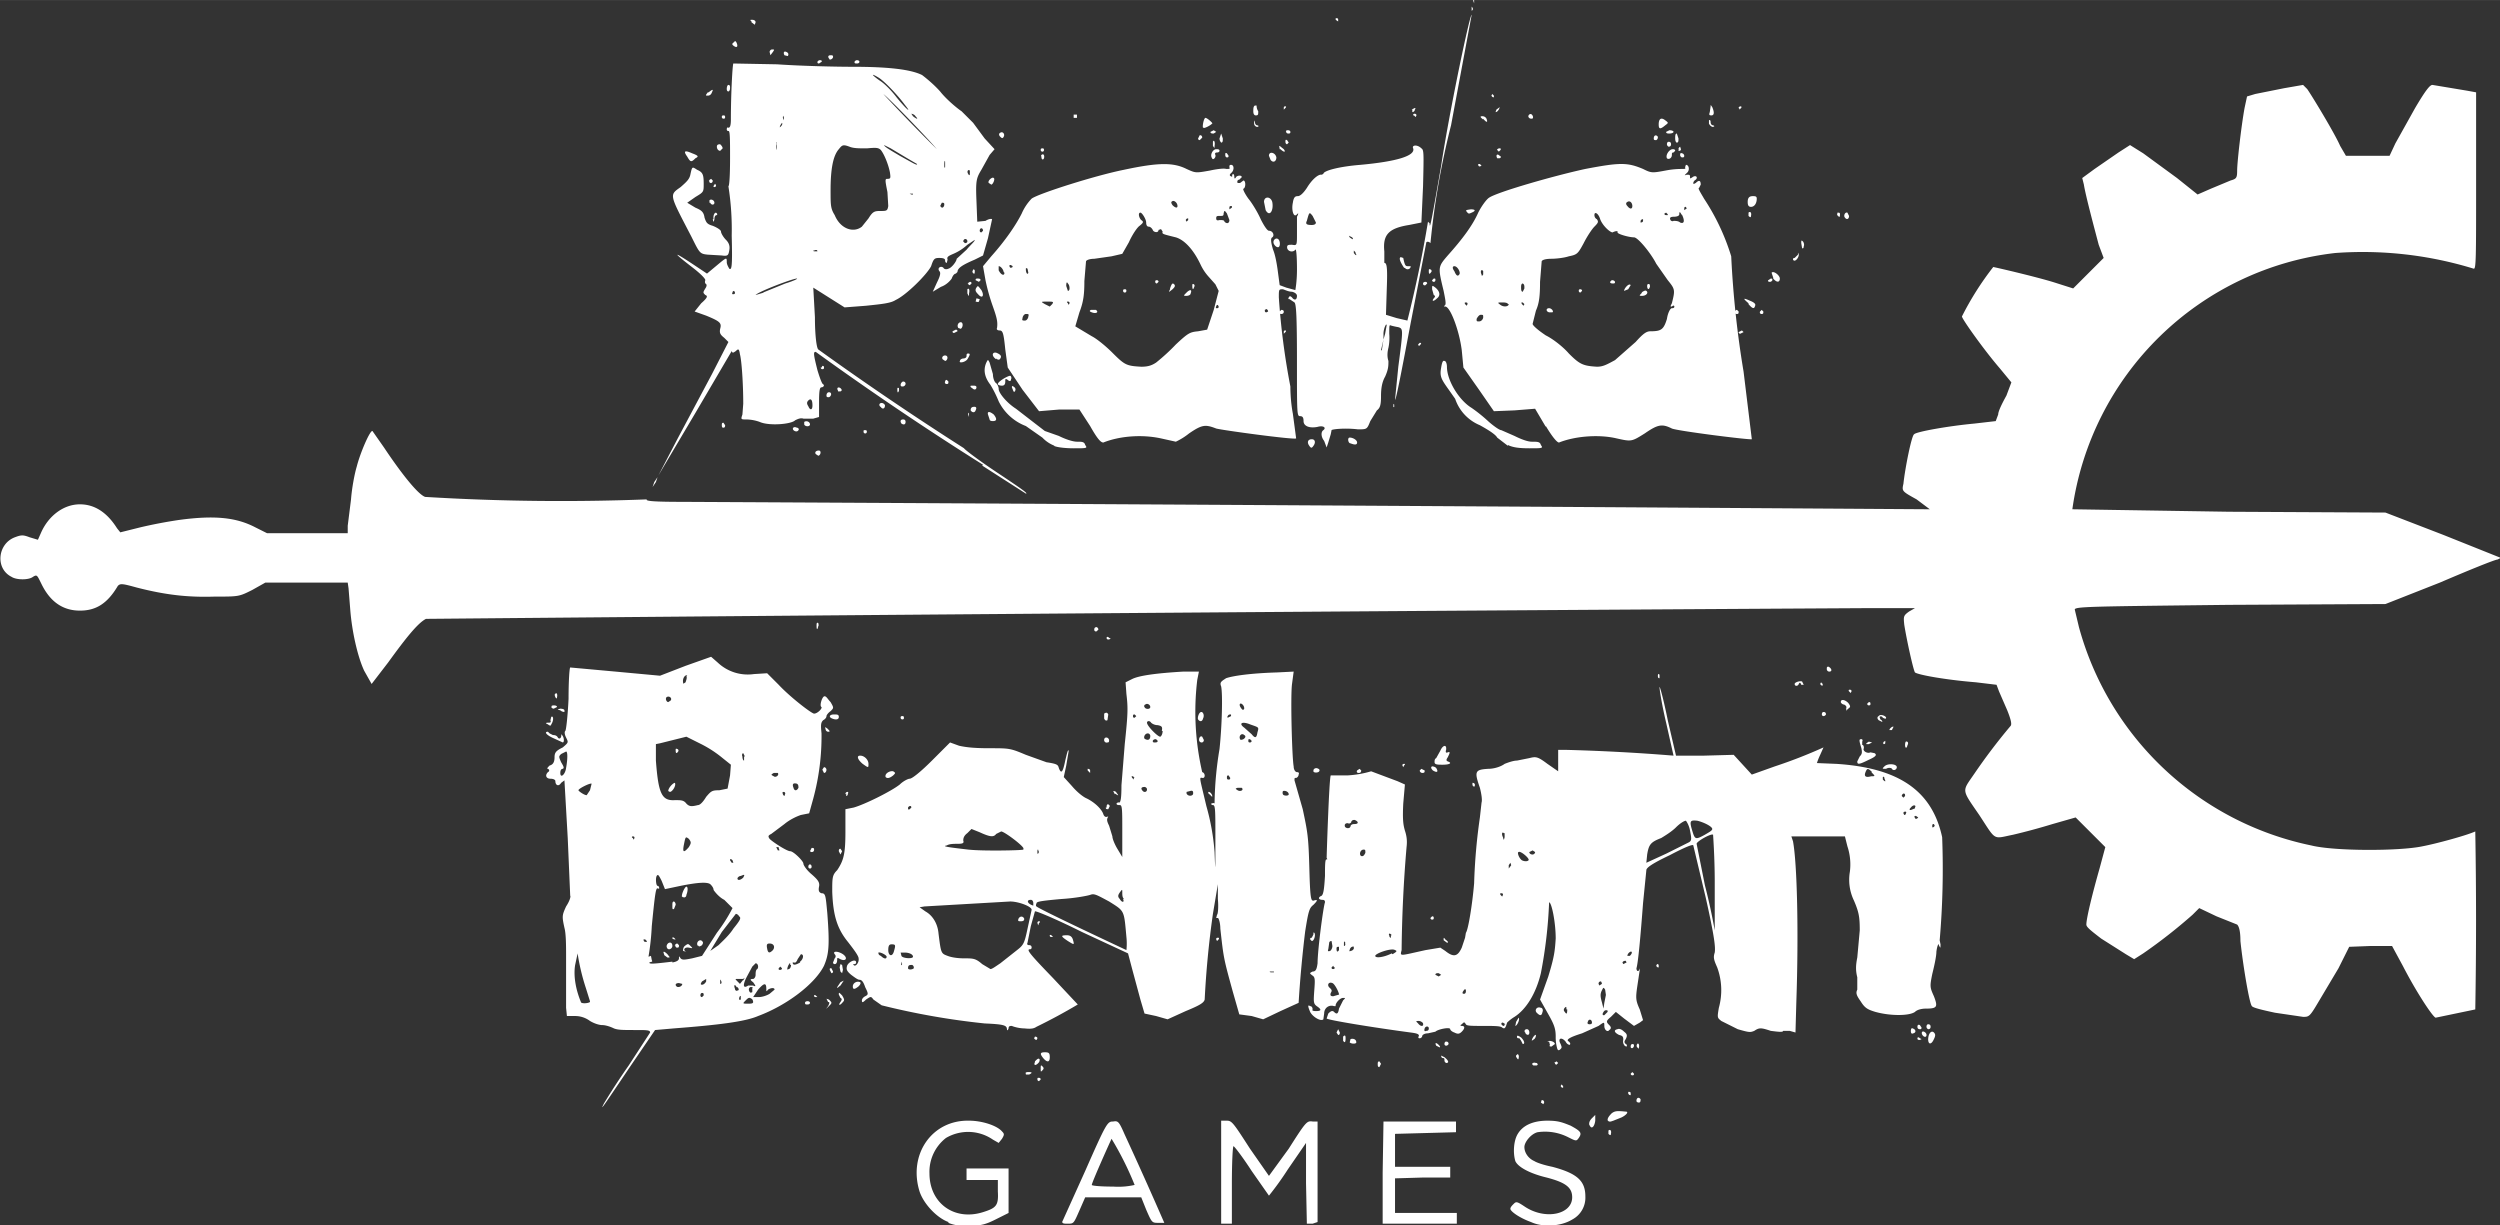 <svg width="1146.8" height="562.1" viewBox="0 0 303.4 148.7" xmlns="http://www.w3.org/2000/svg"><rect x="0" y="0" width="303.4" height="148.7" fill="#333333" stroke="none"/><path style="fill:#fff;stroke-width:.215" d="M84.1 205.1c-1.4-.5-3-2.2-3.5-3.7-1.4-4.5 1.5-8.7 6-8.6 1.6 0 3.4.6 4 1.3.3.3.3.4 0 .9l-.4.5-.7-.4a5.3 5.3 0 0 0-5.7-.2 5.2 5.2 0 0 0-2 4.3c0 3.6 3 5.8 6.5 4.7 1.6-.5 1.9-.8 1.8-2.5V200h-3.8v-1.4h5.1V204l-1.6.8c-1.2.6-1.7.7-3 .8-1.2 0-2-.1-2.7-.4zm70.7 0c-1.4-.5-2.5-1.3-2.5-1.6 0-.2.2-.4.4-.6.3-.3.4-.3 1.3.3 2.5 1.7 5.8 1 5.8-1.1 0-1.2-.8-1.8-3.1-2.4-2.1-.5-3.5-1.3-3.8-2-.3-1-.2-2.5.3-3.3.6-1 1.8-1.6 3.6-1.6 1.3 0 1.8.2 2.8.6 1.3.7 1.4.9 1 1.5-.3.4-.3.4-1.3-.1a6.2 6.2 0 0 0-3.7-.6c-.8.2-1.6 1.2-1.6 1.8 0 .7.5 1.4 1.2 1.7.3.2 1.2.5 2.2.7 3 .8 4 1.7 4 3.6a3 3 0 0 1-1.6 2.8c-1.3.8-3.5 1-5 .3zm-56.9 0 2.8-6.2c2.6-5.9 2.7-6 3.4-6 .6-.1.7 0 1.4 1.6a541 541 0 0 1 4.8 10.7h-.7c-.8 0-.8 0-1.5-1.6l-.6-1.5h-6.8l-.7 1.6c-.7 1.6-.7 1.6-1.4 1.6-.5 0-.7 0-.7-.3zm8.8-4.5a38.5 38.5 0 0 0-2.8-5.6c-.2.4-2.4 5.3-2.4 5.6 0 .1 1.1.2 2.6.2a9 9 0 0 0 2.6-.2zm10.5-1.5v-6.3h.7c.6 0 .8.3 2.8 3.4l2.3 3.3 2.4-3.3c2.1-3.3 2.2-3.4 2.9-3.3h.6v12.2l-.6.2h-.7l-.1-4.9v-4.9l-2.2 3.2a36.8 36.8 0 0 1-2.3 3.2l-2.1-3c-1.1-1.7-2.1-3-2.2-3-.1 0-.2 2-.2 4.7v4.7H117.2zm19.6 0 .1-6.2h8.8V194.2l-3.7.1-3.7.1v4H145V199.7h-3.3l-3.4.1v4.2h7.5V205.3h-9v-6.2zm27.4-4.7v-.4c.2-.2.4 0 .3.4 0 .2-.1.2-.3 0zm-2.3-1c-.1-.3 0-.6.3-.9l.4-.4v.7c-.1.8-.5 1.1-.7.5zm2.3-.5c-.2-.2-.1-.5.4-1 .4-.3.7-.3 1.7-.2.4 0 .1.4-.5.7l-1 .4c-.3.1-.5.2-.6 0zm-121.9-2.2a82 82 0 0 1 3-4.6l2.6-4c0-.3-.4-.3-1.8-.3-1.5 0-2.1 0-2.6-.2-.4-.2-1-.4-1.4-.4-.4 0-1-.2-1.5-.5a3 3 0 0 0-1.8-.6h-1l-.1-1v-6.3c0-1.1 0-2.7-.2-3.4-.3-1.4-.3-1.5.2-2.6.4-.6.6-1.2.5-1.3l-.3-7-.4-7-.4.3c-.3.5-.7.3-.7-.2 0-.2-.3-.3-.6-.3-.5 0-.7-.4-.3-.8.2-.1.2-.3 0-.4-.2 0 0-.2.2-.4.4-.1.6-.4.6-1s.2-.8 1-1.2c.7-.6.7-.6.4-1.2-.2-.4-.2-.7-.1-.8.1 0 .3-1.8.4-3.9 0-2 .1-3.7.2-3.8l5.5.5 5.4.5 3.1-1.2 3.1-1.1.8.7a5.3 5.3 0 0 0 4.4 1.4l1.6-.1 1.4 1.4c1.4 1.5 4 3.5 4.3 3.5.4 0 1-.6.9-.8-.3-.1.1-1.4.4-1.3.2 0 .4.4.7.7.4.7.4.7 0 1.1-.3.2-.5.5-.5.6 0 .2-.2.4-.4.5-.3.3-.3.6-.2 1.6a29 29 0 0 1-1 7.9l-.5 1.8-1 .2c-.6.2-1.4.6-2 1.1l-1.6 1.2c-.4.2-.4.3-.2.6.4.4 2.1 1.5 2.5 1.5.4 0 1.6 1.2 1.6 1.5 0 .2.4.8 1 1.3.8.7 1 1 .9 1.5-.1.5 0 .7.3.8.5 0 .5.3.7 2.4.3 3.9.2 5-.4 6.4-1.1 2.2-4.5 4.8-8 6.1-1.6.7-5 1.1-10.2 1.5l-2.3.2-3 4.4c-3.5 5.2-3.7 5.5-3.2 4.5zm-1.7-12.4-.5-1.6a25.8 25.8 0 0 1-1-4.2l-.3 1.4c-.2 1.2 0 2.8.7 4.5 0 .2.8.2 1.1 0zm19.8.1s0-.3-.2-.4c-.3-.2-.4-.1-.7.2-.4.4-.4.4.3.4.3 0 .6 0 .6-.2zm-1.5-.7c-.1-.1-.1 0-.2.2 0 .2 0 .3.2.2v-.4zm-4.5-.1c0-.2 0-.3-.2-.3-.1 0-.2.1-.2.3 0 0 0 .2.2.2l.2-.2zm8-.2.6-.5c0-.3-.5-.2-.8 0-.2.3-.2.2-.2-.1 0-.8-.3-.7-1 .1l-.6.9h.7c.4 0 1-.2 1.3-.4zm-2-.7c-.3-.3-.6 0-.5.3.1.3.2.3.4.2v-.5zm-2-.1c-.2-.4-.4-.3-.2.2 0 .2.2.3.3.2.2 0 .2-.2 0-.4zm-6.6-.4-.4-.1c-.4 0-.5.2-.3.4s.7 0 .7-.3zm8.6.2c.4.2.3 0 0-.4-.4-.3-.4-.4 0-.4.1 0 .3-.2.3-.5 0-.2 0-.6.2-.7.2-.2.1-.7-.2-.7l-.4.4-.7 1.3c-.5 1-.4 1.4.2 1h.6zm-5.7-.5v-.3l-.5.3c-.2.3-.2.4 0 .4s.4-.2.5-.4zm1.8-.1c0-.2-.1-.1-.1.1v.3c.2 0 .2-.2.1-.4zm2.7 0c.2-.4.2-.4 0-.2h-.7c-.3 0-.3 0 0 .3l.3.3.4-.5zm4.7-1.5-.2-.2-.2.2c0 .2 0 .2.2.2 0 0 .2 0 .2-.2zm1-.4c0-.3 0-.3-.2 0-.2.4-.2.7 0 .5.2 0 .3-.3.3-.5zm-14.3-.3c.6-.1.8-.3.8-.5 0-.3 0-.3.2 0 .2.2.4.2 1.4 0l1.2-.3L56 170a20 20 0 0 0 1.9-3l-1-1c-.6-.3-1.1-.9-1.3-1.2 0-.3-.3-.6-.4-.7-.4-.3-1.6-.2-3.6.2l-1.9.4-.4-1c-.2-.4-.4-.8-.5-.7-.3.1-.2 1.3 0 1.3.1 0 .2.1.2.3 0 0 0 .1-.2 0-.2 0-.3.5-.7 4.6a30.2 30.2 0 0 1-.4 3.7l.3-.1.1.5c.1.2 0 .3 0 .2l-.3.1c0 .2.3.2 2.8-.1zm-1-1c-.2-.4 0-.4.4 0 .3.4.4.4 0 .4l-.4-.3zm2.3-.4c0-.2 0-.4.2-.6.4-.3.4-.3.7 0 .3.3.3.3-.2.2-.5-.1-.8.3-.3.5.2 0 .2 0 0 0l-.4-.1zm-2-.6c.1-.5.7-.6.7 0 0 .2-.2.4-.4.4s-.3-.2-.3-.4zm1 0c0-.2.2-.3.3-.3l.2.2c0 .2 0 .3-.2.3a.2.2 0 0 1-.2-.3zm2.8 0c-.3-.4.2-.9.5-.6.2.2.1.3 0 .5-.3.2-.4.2-.5 0zm-3.1-1s0-.1.2 0l.2.2h-.2l-.2-.1zm0-3.9c0-.3 0-.5.2-.5 0 0 .2.1.2.4l-.2.5c-.2.1-.2 0-.2-.4zm1.2-1c-.2-.2.3-1.3.5-1.3s.2.5 0 1c0 .3-.3.4-.5.2zm14.3 7.8c.4-.3.5-.9.1-.9l-.4.6c-.1.3-.3.5-.4.4h-.2c0 .4.4.3.9 0zm-3.3-1.4c.3-.4.1-.8-.4-.8-.3 0-.4.1-.3.6.1.6.3.6.7.2zm-6.6-.6c.4-.4 1.3-1.2 1.8-2 .8-1 1-1.3.7-1.5-.1-.2-.3-.3-.4-.3l-1.7 2.2-1.4 2.3 1-.7zm-8.7-.5-.2-.2h-.2c0 .2.1.3.2.3h.2zm11.7-7.7c.2-.4.2-.4-.3-.2-.2 0-.4.2-.4.3 0 .3.4.2.7-.1zm-1.3-2.1c-.2-.2-.3-.2-.3 0l.2.3h.2l-.1-.3zm-5.3-1.6c.3-.5.3-.6 0-1-.4-.3-.4-.3-.6.7-.2 1 0 1 .6.3zm10.9 0h-.3l.2.4h.2l-.1-.3zM46 158.5c0-.1 0-.2-.2-.2-.1 0-.2.1 0 .2l.1.2.1-.2zm7.7-4c.3 0 .7-.5 1-1 .6-.7.7-.8 1.6-.8l1-.2.3-1.6.1-1.3-1-.8a14 14 0 0 0-2.6-1.7l-1.8-.9-1.2.3-2 .5-.5.1v2c.3 4 .7 4.9 2.3 4.8.7 0 1 0 1.3.3.4.5.7.5 1.5.3zm-3.6-1.7c0-.4.6-1 .8-1 .2.3-.3 1.1-.6 1.1l-.2-.1zm.9-5c0-.1 0-.2.2-.1.1 0 .2.2.1.3-.2.3-.3.2-.3-.1zm-10.4 4.9.2-.8c-.2-.1-1.6.6-1.6.8 0 .1.7.6 1 .6l.4-.6zm23.7.4s0-.2-.2-.2c-.1 0-.2.1-.1.2 0 .2.2.3.2.3l.1-.3zm1.6-.7c0-.2 0-.4-.2-.5-.4-.1-.6 0-.4.5.1.4.4.4.6 0zm-2.5-1.8h-.5c-.3.2-.4.2 0 .4.2.2.7-.1.5-.4zm-25.7-.6c.2-1.1.2-2 0-2l-.6.3c-.3.3-.3.3 0 1 .3.5.4.7.2.8-.2 0-.3.2-.3.5 0 .7.6.2.7-.6zm21.7-1.4-.2-.4c-.1 0-.2.2-.1.4 0 .3.1.5.2.5v-.5zm-9-6.8c.2-.3-.2-.6-.5-.4-.2.2 0 .6.2.6l.3-.2zm2-3c-.2-.2-.6.3-.5.8 0 .2 0 .2.3 0 .1-.3.2-.6.1-.7zM156 190.6l.1-.3c.2 0 .3.1.3.3l-.1.2-.3-.2zm11.6-.2c0-.4.3-.5.5-.2 0 .2 0 .4-.2.4s-.3-.1-.3-.2zm-1-1v-.1c.2 0 .3 0 .3.2v.2c-.1 0-.2 0-.3-.2zm-8.2-.8.1-.2.2.2v.2c-.1 0-.2 0-.3-.2zm-63.5-.8c0-.2 0-.2.2-.2 0 0 .2 0 .2.2l-.2.2a.2.2 0 0 1-.2-.2zm-1.4-.7c-.1-.1 0-.2.3-.2.5 0 .5.1.1.3h-.4zm73.4 0 .2-.2.2.2c0 .1 0 .2-.2.2a.2.2 0 0 1-.2-.2zm-71.6-.6c0-.4 0-.5.2-.3s.2.3 0 .5-.2.2-.2-.2zm40.9-.6c0-.1 0-.3.2-.3l.2.3-.2.4c-.2 0-.2-.2-.2-.4zm18.9.2c-.2-.1-.2-.3 0-.3 0-.1.2 0 .4 0 .1.1.2.2 0 .3h-.4zm-60.5-.5c.2-.2.4-.4.5-.3.1 0 .1.2 0 .4-.4.5-.7.4-.5 0zm63 .2.3-.2.2.2-.2.2a.2.2 0 0 1-.2-.2zm-13.3-.3c0-.2 0-.3-.2-.3-.1 0-.2-.1-.2-.3l.4.2c.5.4.6.7.2.7 0 0-.2-.1-.2-.3zm-48.7-.3c-.4-.5-.4-.7.2-.7.5 0 .6.1.6.6 0 .6-.3.7-.8.1zm57.5 0c-.1-.1-.2-.3 0-.4.1-.2.3.1.2.4 0 .2-.1.2-.2 0zm4.9-1.1a5 5 0 0 1-.2-1.5c0-1-.2-1.5-1-2.9l-.9-1.6 1-2.8c.7-2.3.8-3 .9-4.6 0-2-.5-4.4-.8-4.4a56.6 56.6 0 0 1-1 8.6c-.6 2.5-1.8 4.4-3.2 5.3a5 5 0 0 0-.9.7c-.2.7-.3.8-.6.6-.2-.2-1-.2-2.3-.2-1.4 0-2 0-2.1-.2-.2-.3-.2-.3-.5 0-.2.1-.2.2 0 .2.4 0 .4.3 0 .7-.3.3-.5.3-.9.1-.3-.1-.5-.3-.5-.4 0-.3-1.5 0-1.8.3l-.9.2c-.3 0-.6.1-.7.3 0 .2-.2.3-.3.3-.2 0-.2-.1-.1-.3 0-.2-.2-.3-1-.4-4.5-.6-10-1.5-10.2-1.7l.2-.6c.3-.3.5-.4.7-.2.3.3.5.3.6-.4l.5-1c.3-.3.3-.3 0-.3-.4 0-1 .7-.9 1h-.2c-.6-.2-1.2.2-1.2.9l-.1.7c-.3.3-1.3-.3-1.6-.9-.3-.7-.3-.9 0-.7.2 0 .3.2.3.4-.1.1 0 .2.4.2.7 0 .7-.2.1-.6-.4-.3-.4-.5-.3-1.9.1-1.3.1-1.6-.2-1.8-.4-.3-.4-.3 0-.5.4 0 .5-.3.6-1 0-1.6.7-6.9.9-7.4 0-.1 0-.3-.3-.3-.5 0-.6-.3-.1-.5.2-.2.3-.7.4-2.4 0-1.2 0-2.1.2-2 .1 0 .1 0 0-.2 0-.2.3-9.7.5-10h2a12.6 12.6 0 0 0 2.9-.5l3.2 1.2.9.4-.2 2.3c-.1 2 0 2.6.2 3.3.2.6.3 1.2.2 2a165.6 165.6 0 0 0-.6 12.5c-.2.8-.3.7 2.9 0l1.8-.3.6.4c1 .8 1.5.7 2-.4l.4-1.2.1-.6c.3-.4.8-3.6 1-6a70.2 70.2 0 0 1 .7-8l.2-1.8c.1-.3 0-1-.2-1.8-.7-2-.6-2.2 1-2.3.8 0 1.6-.3 2-.6.5-.2 1.1-.4 1.5-.4l1.5-.3c.8-.2 1-.2 2.2.7l1.3.9v-2.6h1a236 236 0 0 1 13 .7l-.9-4c-.5-2.1-.8-4-.8-4.3 0-.3.5 1.5 1 4l1 4.3h3.4l3.6-.1 1.1 1.2 1.1 1.2 2.8-1a59.8 59.8 0 0 0 5.9-2.3l-.4.9a8 8 0 0 0-.4 1l2.4.1c7.6.5 11.6 3.3 12.8 8.9a100.5 100.5 0 0 1-.3 12.5l.1.5c0 .5 0 .5-.2.1 0-.3-.2 0-.3.8 0 .6-.3 1.9-.5 2.7-.3 1.5-.3 1.6.2 2.7.5 1.3.4 1.5-1 1.5-.4 0-1 .1-1.3.4-.7.5-3 .5-4.8 0-1-.3-1.3-.5-1.8-1.3-.5-.7-.6-1-.4-1.4v-1.5c-.2-.8-.2-1.4 0-2.4l.3-3.3c0-1.6-.1-2.2-.7-3.6a5.8 5.8 0 0 1-.5-3.5 7 7 0 0 0-.3-3.1l-.3-1.2h-6.5l.2.6c.5 2.7.7 11 .4 19.6l-.1 3.6-.7-.2h-.8c0 .2-.7.1-1.5 0-1.2-.4-1.4-.4-2 0-.5.2-.6.2-2-.2l-2-1c-.5-.4-.5-.4-.3-1.6a8 8 0 0 0-.2-4.9c-.4-.9-.5-1.2-.3-1.8.1-.6 0-1.8-1.1-6.7l-1.5-6.3c0-.2-1 .2-2.9 1.2-2.1 1-2.8 1.5-2.8 1.8l-.4 4c-.3 4-.6 7.3-.8 7.9 0 .4.3.5.4 0v.2l-.3 2c-.2 1.4-.2 1.7.3 2.8l.4 1.3-.4.3-.7.4-1.2-.9-1-.8-.6.6c-.6.5-.6.6-.2 1 .2.2.3.4 0 .6-.2.3-.6 0-.6-.5s0-.5-.7 0l-2 .9c-1.6.5-2 .8-1.6 1 .2.2.2.3.1.4 0 0-.3 0-.5-.4-.5-.6-1-.4-.6.3.1.3.2.4 0 .6-.2.2-.3.2-.4 0zm-15.6-2.5c0-.3-.4-.3-.5 0-.1.3 0 .4.2.3.2 0 .3-.1.3-.3zm-.7-.6c0-.1-.3-.3-.5-.3-.4 0-.4 0-.1.3.3.4.7.4.6 0zm10 .1-.3-.2c-.1 0-.2 0-.2.2l.2.2c.1 0 .2 0 .2-.2zm10.5-.2c0-.4-.4-.5-.5-.1-.1.2 0 .3.2.3.1 0 .3 0 .3-.2zm1.9-1.3c0-.2 0-.2-.2-.2s-.3.2-.4.4c0 .2 0 .2.2.2l.4-.4zm-5-.3c0-.3 0-.4-.2-.2-.1.1-.2.3 0 .5.2.3.3.3.3-.3zm4.8-1.7-.1-.7c-.2-.3-.2-.3-.4.1s-.2.7 0 1.4l.2.8.1-.7.2-1zm-32.4 0c.1-.2-.5-1.4-.8-1.5-.5-.2-.7.3-.3.6.2.2.3.3.1.6-.1.3 0 .4.3.4l.7-.2zm15.4-.5c0-.2 0-.3-.2-.2l-.2.3c0 .2 0 .2.2.2.1 0 .2-.1.2-.3zm16.5-1-.1-.2c-.2 0-.3.1-.3.3l.1.2.3-.2zm-19.5-1-.3-.2c-.2 0-.4 0-.4.2l.4.2.3-.2zm-13-.9-.1-.2-.2.2c0 .1 0 .2.2.2 0 0 .2 0 .2-.2zm35.5-.6-.1-.2c-.1 0-.3 0-.4.2l.1.2.4-.2zm-28.4-1c.5-.3.6-.4.3-.5-.4-.3-2.4.4-2.4.7 0 .3 1 .2 2-.3zm29-.3c-.1-.1-.5.2-.5.5h.3c.2-.2.3-.4.2-.5zm-36.3-.7-.1-.6c-.2 0-.3.1-.3.3l-.1.7c-.1.2 0 .3.2.2.1 0 .3-.3.3-.6zm.8.5v-.4c-.2 0-.3 0-.3.2 0 .4.1.5.3.2zm1.8-.2c0-.2 0-.3-.2-.2-.1 0-.3.2-.3.4-.1.1 0 .2.1.1.2 0 .4-.2.4-.3zm-1-.7c-.2-.2-.2-.2-.2.1v.3c.2 0 .2-.3.1-.4zm5.6-.9s-.1-.2-.3-.2c0 0-.1.1 0 .2 0 .2.1.3.2.3v-.3zm39.2-6.4c0-3.1-.2-5.7-.2-5.8-.2-.2-2 .8-2 1.1l1 5a73.9 73.9 0 0 1 1.2 5.5v-5.8zm-25.7 1.5c0-.1 0-.2-.2-.2-.1 0-.2 0-.1.2l.2.2.1-.2zm1-3.6-.1-.3-.2.3v.4l.3-.4zM174 159c.3-.2.3-.4.1-1.4-.1-.6-.4-1.1-.5-1.2-.2 0-.7.3-1.2.8s-1.3 1-1.8 1.3c-1.3.5-1.5.8-1.7 2l-.1 1 2.4-1.1 2.8-1.4zm-19.5 2.2c.2-.2-1-1.2-1.2-1-.2 0 0 .7.4 1 .2.1.6.2.8 0zm-19.8-1c0-.2 0-.3-.2-.3-.5 0-.6.8-.2.8.2 0 .3-.2.4-.4zm20.6 0-.3-.2-.4.2c0 .2.2.3.4.3.1 0 .3-.1.3-.3zm-3.8-2.3c-.2-.2-.3.1-.1.5.1.4.1.4.2 0v-.5zm24.4.2c.5-.3.9-.5.9-.7 0-.3-1-.8-1.8-1-.9-.1-1 0-.6 1.3.3 1 .4 1 1.5.4zm-42.5-1.3c.5 0 .5-.3 0-.5-.1 0-.3 0-.4.2 0 .2-.3.3-.4.2-.2 0-.3 0-.4.2 0 .2 0 .3.3.4.2 0 .3 0 .4-.2 0-.2.2-.3.5-.3zm70.4.2-.1-.2c-.1 0-.2 0-.2.2v.2c.1 0 .2 0 .3-.2zm-2-1-.3-.2-.2.1.2.3.2-.1zm-1.5-.5c.1-.1 0-.2 0-.2-.2 0-.3 0-.3.2l.1.2s.2 0 .2-.2zm-42.3-1.7v1.2-1.2zm43.4 1c.2-.3-.2-.4-.5 0-.2.2-.2.3 0 .3l.5-.2zm-1.2-1.4c0-.2 0-.3-.2-.3 0 0-.2.1-.2.3l.2.2.2-.2zm-2.5-2.1c0-.2-.1-.3-.2-.2v.3c.3.3.4.3.2-.1zm-1.5-.8c-.5-.5-.6-.5-.8 0-.2.5 0 .7.7.5.5 0 .5 0 0-.5zm-29.3 33.3c0-.2.1-.3.2-.3s.2 0 .2.2c0 0 0 .2-.2.3-.1 0-.2 0-.2-.2zm.8.1c-.1-.1-.1-.3 0-.4.1-.2.3.1.2.4 0 .2 0 .2-.2 0zm-24.4-.2c-.2-.4 0-.4.3-.1.2.2.2.3.1.3l-.4-.2zm13.8-.1-.1-.4h-.2c.2-.2.9 0 .9.3l-.4.3c-.2 0-.3 0-.2-.2zm9 0a.7.7 0 0 1-.1-.6c0-.3 0-.5-.5-.6-.6-.3-.7-.6-.2-.7.2-.1.5 0 .8.3.4.3.4.5.2.9-.2.3-.2.4 0 .6.1 0 .2.2.1.3 0 0-.2 0-.3-.2zm-21.8-.1c0-.2.1-.3.2-.3.2 0 .3.1.3.3 0 0-.1.2-.3.2a.2.2 0 0 1-.2-.2zm-11.5-.2.1-.4c.3-.1.7 0 .7.4 0 .2-.6.2-.8 0zm20.8-.2-.2-.3c-.2 0-.3 0-.3-.2s.2-.1.5.1c.4.4.5.8.2.8l-.2-.4zm49.4-.1c0-.8.4-1.2.7-.9.2.2.2.4 0 .8-.3.7-.7.7-.7 0zm-71 0v-.4c.2-.2.3-.2.3.2 0 .5-.1.6-.3.3zm22.9.1c0-.3.4-.8.5-.7 0 .1 0 .3-.2.5l-.3.2zm-60.4-.3.1-.2c.2 0 .3.1.3.2l-.1.2s-.2 0-.3-.2zm107.2 0c0-.1.1-.2.3 0l.2.1-.2.1c-.2 0-.3 0-.3-.2zm.6-.4c-.1-.2-.1-.3 0-.4.1-.1.5.1.5.4 0 .3-.3.3-.5 0zm-71.1-.3.2-.4.2.4c0 .1 0 .3-.2.3l-.2-.3zm23 .1c-.3-.2-.2-.5.1-.5.2 0 .3.2.3.4 0 .3-.2.4-.5.1zm46.7-.3c0-.2.1-.4.2-.3.4.1.5.5.1.6-.2.1-.3 0-.3-.3zm-109.7-.2c0-.5-.5-.6-2.7-.7a89.5 89.5 0 0 1-12.5-2.2l-1-.7c-.3-.4-.3-.4-.9 0-.4.4-.5.4-.5.1 0-.2.2-.4.4-.5.4-.2.4-.3 0-1.1-.2-.6-.4-.9-.7-.9-.2 0-.6-.3-1-.6-.6-.5-.6-.7-.5-1.1.2-.5 1.1-.9 1.1-.4 0 0 0 .2-.2.2s-.2 0-.1.1c.2.3.7-.3.6-.8 0-.3-.6-1.1-1.3-2-1.3-1.6-1.8-3.2-1.9-6.1 0-1.7 0-2 .6-2.6.8-1.2 1-2 1-4.7V155l1-.2c1.4-.4 4.6-2 5.6-2.8.4-.4 1-.7 1.2-.7.3 0 1.4-.9 2.7-2.2l2.2-2.2 1.1.4c.9.2 1.9.3 3.7.3 2.4 0 2.5 0 4.4.8l2.5.9c1.3.2 1.4.3 1.5.7.3.8.5.5.8-1 .2-.8.3-1.3.4-1.1l-.3 1.8-.3 1.4 1 1.1c.5.6 1.3 1.3 1.8 1.5 1 .5 1.8 1.3 2 1.9.1.3.3.4.5.3h.1c-.2.3-.2.5.1 1.1l.4 1.3c0 .3.3 1 .6 1.5l.6 1v-3c0-2.8 0-3.3-.3-3.3-.2 0-.4 0-.4-.2 0 0 .2-.2.3-.1.2 0 .3-.5.3-2.1l.4-5c.4-3.8.4-4.4.2-6.1l-.1-1.4.8-.4c.8-.4 2.8-.7 6.2-.9h1.9l-.2 1a32.5 32.5 0 0 0 .6 11.2c.4.1.4.8 0 .7-.4-.1-.3 0 .5 3.4a28 28 0 0 1 1 5.6c.1 2.6.1 2.6.1-1.5 0-3.6 0-4.2-.3-4.2-.1 0-.2 0-.2-.2.1 0 .3-.1.4 0a42.4 42.4 0 0 1 .6-6.6c.3-2.8.4-6.6.2-7.6-.2-.5 0-.6.6-1 .9-.3 3-.6 6.2-.7l2-.1-.2 1.5c-.2 1.5 0 9 .2 10 0 .4.2.7.4.7s.3.1.2.3c0 .2-.2.4-.3.4-.2 0-.2 0-.2.3l1 3.5c.6 2.8.7 3.4.8 7.1.1 3.8.2 4 .5 4 .6-.2.5 0 0 .5-.5.4-.6.7-1 3.2a146.1 146.1 0 0 0-.8 8.7l-2.2 1-2.1 1-1.4-.4-1.5-.2-.8-2.8c-1.1-4-1.1-4-1.5-7.6 0-.7-.2-1.3-.3-1.3h-.2l.1-.4c.1 0 .2-.9.1-1.9v-1.8l-.6 3.6a114 114 0 0 0-1 10.4c-.1.4-.6.7-2.3 1.4l-2.2 1-1.4-.4-1.4-.3-.5-1.7-1-3.7-.5-1.9-5.6-2.6c-3-1.5-5.6-2.6-5.7-2.5l-.5 1.8-.4 2c-.1.2 0 .3.2.3s.3.1.3.3c0 0 0 .2-.2.2-.5 0 0 .6 2.8 3.5l3 3.2a68 68 0 0 1-5 2.7c-.3.2-.6.3-1.5.2-.6 0-1.3-.2-1.5-.3-.2 0-.4 0-.4.3-.1.3-.2.3-.2 0zm32.4-7h-.4c-.2 0-.1.1.1.1h.3zm-43.7-.5s0-.2-.2-.3c-.3 0-.5 0-.5.4 0 .2.5.2.7 0zm10.5-.5 1.9-1.5c.9-.7 1-.8 1.4-2.7l.5-2.3c0-.4-1.6-1-2.6-1l-10.4.6-.6.1.7.5c.9.5 1.5 1.5 1.6 2.7.3 2.4.3 2.4 1.1 2.7.5.2 1.3.3 2 .3 1.1 0 1.4 0 2.2.7l1 .6c.2 0 .6-.3 1.2-.7zm2.2-5.4c.2-.4.6-.3.7 0 0 .2-.1.3-.4.3-.3 0-.4 0-.3-.3zm-14.2 5.2v.2c-.1.2 0 .3 0 .2.1 0 .1-.2 0-.4zm-1.8-.6c0-.2-.8-.6-1-.5 0 .1 0 .3.3.4.4.4.7.4.7.1zm3.2 0c0-.3-.5-.5-1-.5h-.5l.1.4c.1.3 1.4.4 1.4.1zm-2.3-.7c.2-.7.2-.8-.3-.8-.3 0-.4.2-.4.7 0 .7.5.9.7.1zm28.2-1.7c-.3-3.3-.2-3.1-2.1-4.3-1.5-.8-1.8-1-2.3-.8-.3.1-1.8.4-3.5.5-2.2.2-3 .3-3 .5-.1.2-.1.4 0 .4 0 .2 10.7 5.2 10.9 5.3 0 0 .1-.7 0-1.6zm-11.3-4.1c0-.2-.1-.4-.3-.4-.6 0-.4.5.3.7v-.3zm11-.5c-.2-.2-.2-.5-.2-.8 0-.4 0-.4-.3 0-.2.3-.3.5 0 .8.2.4.6.5.4 0zm-.3-3.4v1.4-1.4zM95 160c0-.2-.1-.1-.1.1v.3c.2 0 .2-.3.1-.4zm-1.8-.2c.2-.2-2.3-2.1-2.7-2.1l-.6.3c-.3.4-.7.4-2-.2l-1-.4-.5.5c-.4.3-.5.6-.5.9.1.3 0 .4-.7.4-.4 0-1 0-1.3.2-.6.1 0 .2 2.6.5 1.8.2 6.6.1 6.7 0zm-13.6-5c0-.3-.3-.2-.4 0 0 .2 0 .3.2.2l.2-.2zm34.2-1.8c0-.2-.1-.3-.4-.2l-.4.1v.2c.2.4.8.3.8 0zm11.6.2c0-.3-.4-.5-.7-.4 0 0-.1.2 0 .4s.7.2.7 0zm-17.2-.6c0-.2-.2-.3-.3-.3-.4 0-.5.2-.2.5.2.2.5.1.5-.2zm11.5-.2h-.5c-.3.1-.3.1 0 .3.3.2.8 0 .5-.3zm-13-1.2-.2-.2c-.2 0-.2 0-.1.2l.2.2v-.2zm11.6 0-.2-.3c-.1 0-.2 0-.2.2s0 .3.2.3c.1 0 .2 0 .2-.2zm-8.8-4.5-.2-.2c-.1 0-.3 0-.4.2 0 .1 0 .2.2.2s.4 0 .4-.2zm11.4 0-.2-.2c-.2 0-.2 0-.2.2 0 .1 0 .2.2.2 0 0 .2 0 .2-.2zm-12.3-.6c0-.1-.1-.3-.3-.3-.4 0-.6.6-.3.7.4.2.6 0 .6-.4zm11.4-.1c-.3-.3-.7.1-.5.5 0 .1.2.1.4 0 .3-.2.3-.4.1-.5zm-10-.5c.1-.5 0-.6-.5-.7-.4 0-.7-.2-.8-.3-.2-.3-.5-.2-.5 0 0 .4 1.3 1.7 1.6 1.7.1 0 .3-.3.3-.7zm11.6.2c.2-.7.2-.6-.9-1-1-.4-1.4-.1-.7.4l.9.8c.4.5.6.5.7-.2zm-14.7-2-.2-.2c-.1 0-.2 0-.2.2 0 .1 0 .2.2.2l.2-.2zm11.5 0v-.2c-.2 0-.3 0-.4.2-.1.1 0 .2 0 .2l.4-.2zm1.4-1.4c-.3-.3-.5 0-.2.4.2.3.3.3.4.1 0-.1 0-.3-.2-.5zm-11.2.3c0-.3-.4-.5-.6-.3-.1 0-.2.2-.1.3.1.3.7.3.7 0zm93.1 38.8c0-.2.1-.3.3-.2l.2.3c0 .2-.1.2-.2.2-.2 0-.3-.1-.3-.3zm1.1 0c0-.2.1-.3.2-.3.2 0 .3.1.3.3 0 .2-.1.3-.3.3 0 0-.2-.1-.2-.3zm-49.8-.6.3-.5c.2.2-.2 1-.4 1l.1-.5zm92.1-1.1c-1.4-.3-2.7-.6-2.8-.8-.3-.2-1.1-5-1.4-7.9 0-1.3-.2-1.8-.4-2l-2.5-1-2.1-1-.8.8a64 64 0 0 1-6 4.7l-1.1.7-1-.6-3-1.9c-1.3-1-1.8-1.4-1.8-1.7 0-.8.8-4 1.6-6.8l.7-2.6-1.8-1.8-1.8-1.8-2.8.8a75 75 0 0 1-4.8 1.3c-2.5.5-2 .8-4.1-2.4-2.2-3.2-2.1-2.8-.6-5a71.8 71.8 0 0 1 4.4-5.8c.2-.2 0-.9-.4-1.9l-1-2.3-.3-.8-2.5-.3c-3.7-.3-7-.9-7.4-1.2-.2-.3-1-3.9-1.3-5.8-.1-1-.1-1.1.6-1.6l.7-.4h-6.2a53049.8 53049.8 0 0 0-174.5 1.3c-1 .5-2.5 2.4-4.6 5.3l-2 2.6-.9-1.6c-.8-1.7-1.5-4.8-1.7-7.5l-.2-2.5-.1-.7h-10l-1.6.9c-1.6.8-1.6.8-4.6.8-3.2.1-5.9-.2-9.4-1.1-1.8-.5-2-.5-2.3-.2-1.3 2.2-2.7 3-4.6 3-2 0-3.6-1-4.7-3.3-.5-1-.5-1.1-1-.8-.5.4-2 .4-2.6 0-2-1-1.7-4 .4-4.8.8-.3 1-.3 1.8 0l1 .3.4-.9c.9-2 2.7-3.4 4.7-3.4 1.8 0 3.3 1 4.5 2.9l.4.5 2.4-.6a57 57 0 0 1 4.7-.9c4.4-.6 7-.3 9.3.9l1.4.7h9.8v-.9l.4-3.2c.1-1.3.4-3 .7-4 .4-1.6 1.6-4.4 1.9-4.3l1.4 2c2 3 4.1 5.7 5 6a271.6 271.6 0 0 0 26.9.3c-.2.2.8.3 4.4.3a109225.6 109225.6 0 0 1 151.3.9l-1.6-1.2c-1.8-1-1.8-1-1.6-1.9.2-1.9 1-5.9 1.3-6 .2-.3 4.1-1 7.3-1.3l2.6-.3.3-.8c0-.4.5-1.4 1-2.3l.6-1.6-1.4-1.7c-1.9-2.2-4.6-6-4.6-6.3a36 36 0 0 1 3.8-6c.1 0 5.3 1.2 7.5 1.9l2.2.7 1.9-1.9 1.8-1.8-.6-1.6c-.5-1.9-1.6-6-1.8-7.3l-.2-.8 1.5-1.1 2.9-2 1.4-.9 1.6 1 4.1 3 2.5 2 1.6-.7 2.4-1c.7-.2.8-.3.8-1.2 0-1 .5-5.4.9-7.6l.3-1.4 1-.3 3.5-.7 2.3-.4.5.5c.5.7 3.3 5.3 4 6.9l.7 1.2H259l.7-1.5 2.4-4.3c1.3-2.2 1.8-2.8 2.1-2.8l4.2.7 1.1.2v10.8c0 9.4 0 10.7-.3 10.6a45.8 45.8 0 0 0-16.8-1.9 36.4 36.4 0 0 0-31.9 31.1l19 .3 19 .1 7 2.7 7 2.8-.4.2c-.3 0-3.5 1.3-7 2.8l-6.6 2.6-19 .1c-17.1.2-18.8.2-18.7.6l.5 2.1a37 37 0 0 0 28.2 26.5c2.8.7 10.7.7 13.5.1 1.6-.3 5.3-1.3 6.4-1.8a625 625 0 0 1 0 21.6l-4.8 1c-.3 0-2.3-3-4-6.3l-1.3-2.4h-2.6l-2.6.1-1.3 2.6-2.5 4.2c-1 1.7-1.1 1.7-1.8 1.7l-3.4-.5zm-89.6 0c-.3-.3 0-.8.5-.6.2 0 .3.3.2.5-.1.5-.3.5-.7.1zm-86-.8c.2-.4.2-.5 0-.5l-.2-.4.3.1c.4.4.4.4 0 .8s-.4.4-.1 0zm-2.8-.4c0-.1.1-.2.3-.2.2 0 .3.1.3.2s-.1.2-.3.2c-.2 0-.3 0-.3-.2zm4.3-.1c.2-.3.2-.4 0-.5l-.2-.4c0-.3 0-.3.4.1.3.5.3.6.1.8-.4.5-.6.4-.3 0zm-3.2-.8s0-.1.2 0l.2.2H68c-.1 0-.2 0-.2-.2zm.9-.7h.7-.7zm1.9-.3.4-.6.4-.2-.4.6c-.3.2-.4.4-.4.2zm1.9-.1c0-.4.5-.7.9-.5.1.1 0 .3-.2.5-.5.4-.7.4-.7 0zm-2.8-2c0-.2 0-.2.2-.2l.2.4s0 .2-.2.2l-.2-.4zm1.3.2-.1-.5.1-.4.2.1.1.6-.1.4-.2-.2zm99-.7.1-.2c.1 0 .2 0 .2.2v.2c-.1 0-.2 0-.3-.2zm-99.9-.4.2-.5c.2-.2.1-.4 0-.5-.3-.4.4-.4 1 0 .7.5.3 1-.5.5-.2-.1-.2 0-.2.2 0 .3-.1.5-.3.5 0 0-.2 0-.2-.2zm28.5-2.6c-.9-.6-.9-.7-.1-.7.4 0 .6.2.7.5.2.7.2.7-.6.2zm45.6-.1c0-.3 0-.4.2-.1.4.3.4.4.2.4l-.4-.3zm-27.6-.1c0-.1 0-.2.2-.2.1 0 .2 0 .1.2l-.2.2-.1-.2zm11.4 0c0-.1 0-.2.2-.2l.2-.4c0-.2 0-.3.1-.2.2.2 0 1-.3 1l-.2-.2zm-31.6-.5s0-.1.2 0l.2.2h-.2c-.1 0-.2 0-.2-.2zm-1.5-1.5s0-.2.2-.2c.1 0 .2.1 0 .2l-.1.3-.1-.3zm47.7-.6.2-.2c.1 0 .2 0 .2.2 0 .1 0 .2-.2.2a.2.2 0 0 1-.2-.2zm-75.5-6.2c0-.2.1-.3.2-.3s.2.1.2.3c0 0 0 .2-.2.2a.2.2 0 0 1-.2-.2zm3.7-1.9c0-.1 0-.3.2-.3l.2.3-.2.4-.2-.4zm-3.5 0 .2-.4c.2 0 .3 0 .3.2s-.1.3-.3.3c0 0-.2 0-.2-.2zm36-5.3c0-.2 0-.4.2-.4l.2.2-.2.4c-.2 0-.3 0-.3-.2zm12.5-1.6c-.2-.1-.2-.3-.1-.3.2 0 .5.4.4.6l-.3-.3zm-44.2 0c0-.2.1-.3.3-.3 0 0 .1.1 0 .2 0 .2-.1.3-.2.3v-.3zm32.7 0-.2-.4c.1 0 .3 0 .4.2.3.4.3.4-.2.1zm43.4-1.1v-.3c.2 0 .3.1.3.3l-.1.2-.2-.2zm-71.2-1c-.2-.4.5-.8.9-.7.3.2.3.2 0 .5-.5.4-.8.4-1 .1zm-7.7-.9.2-.3c.2 0 .3.2.3.3 0 .2-.1.4-.3.4l-.2-.4zm32.2.1v-.2c.2 0 .3.1.3.2v.3l-.3-.3zm27.4 0c0-.2.3-.4.6-.2.1 0 .2.2.1.3-.1.2-.7.2-.7 0zm5.3 0 .3-.2.2.2c0 .2-.1.3-.3.3-.2 0-.3-.1-.2-.3zm7.6 0 .2-.2.4.2c0 .2 0 .3-.3.3-.1 0-.3-.1-.3-.3zm1.6 0c-.2-.2-.3-.4-.1-.5 0 0 .3 0 .5.2.3.5.1.6-.4.3zm55.7-.2c0-.1-.4-.2-.7 0-.5 0-.5 0-.2-.3.4-.4 1.5-.3 1.5.1 0 .3-.4.5-.6.2zm-124.9-.6c-.6-.5-.8-1-.3-1s1 .5 1 1 0 .5-.7 0zm65.5.2c0-.1 0-.2.2-.2.1 0 .2 0 0 .2l-.1.2-.1-.2zm3.9-.4c0-.2 0-.4.2-.5l.5-.9c.3-.7.8-.8.7-.1-.1.3 0 .4.2.3.3-.1.3 0 0 .6-.2.3-.2.4 0 .5.6.2.2.4-.6.4-.6 0-1 0-1-.3zm51.3-.1.3-.6c.3-.3.3-.5.2-1-.3-1-.3-1.1 0-1.1.1 0 .2.1.1.3v.4c.2 0 .2.3.2.4-.2.3.4.7.8.5l.5.1c.3.2.2.4-.7.8-1.2.6-1.4.6-1.4.2zm5.8-2c0-.3.1-.5.2-.4.2 0 .2.3.1.4-.1.5-.3.4-.3 0zm-4.7-.2.3-.2.4.1-.4.2h-.3zm2-.1.3-.2v.2c0 .1 0 .2-.2.2 0 0-.1 0 0-.2zm-161.3-.5c-.9-.4-1.2-.8-.7-.8l.2.2.4.2c.3 0 .5.1.6.3.2.3.5 0 .4-.4-.1-.3-.1-.3 0 0 .4.3.4 1 .2 1l-1.1-.5zm66.8.2c0-.4.5-.4.6 0 0 .2 0 .3-.2.3a.3.3 0 0 1-.4-.3zm11.6.2c-.2-.2 0-.8.3-.6l.2.4c0 .3-.3.4-.5.2zm-45.4-1.5c-.1-.3-.1-.3.2-.1.3.3.4.4.1.4-.1 0-.3-.1-.3-.3zm129.1.1c0-.2.4-.5.5-.4l-.2.4h-.3zm-162.8-.7c-.3-.1-.3-.2 0-.2s.4 0 .3-.3l.1-.4c.3-.2.3.5 0 .9 0 .2-.2.2-.4 0zm161.5-.5c-.2-.2-.2-.4 0-.5.2-.3.9 0 .9.2s-.2.1-.4 0c-.1-.2-.3-.2-.4-.1l.1.3c.2.1.3.3.2.3l-.4-.2zM103 144v-.6c.3-.2.4-.1.5.1l-.1.7c-.2.1-.3 0-.4-.2zm11.4.1c-.1-.2.1-.9.4-.9.2 0 .4.4.2.8-.1.4-.4.4-.6.1zM70 144c-.5-.2-.3-.5.2-.5.4 0 .6 0 .6.3s-.3.4-.8.2zm8.3-.1c0-.1 0-.2.2-.2.1 0 .2 0 .2.2 0 .1 0 .2-.2.2a.2.2 0 0 1-.2-.2zm111.8-.4c0-.2.1-.3.2-.3.2 0 .3.1.3.3 0 0-.1.2-.3.2a.2.2 0 0 1-.2-.2zM37 143c-.4-.1-.4-.1 0-.2.3 0 .5.1.5.2v.2s-.3 0-.5-.2zm156-.2c.2-.2 0-.4-.2-.5-.2 0-.4-.2-.4-.3 0-.4.5-.3.9.1.3.4.3.5 0 .7-.3.3-.3.3-.2 0zm-157-.2c-.2-.1 0-.2.2-.2.3 0 .4.1.4.2l-.4.2s-.2 0-.3-.2zm159.6-.4.2-.2c.1 0 .2 0 .2.2 0 .1 0 .2-.2.2a.2.2 0 0 1-.2-.2zm-159.2-.8c-.1-.2-.1-.4 0-.4.1-.2.3 0 .2.4 0 .2-.1.2-.2 0zm157-.7c-.1-.1 0-.2 0-.2.2 0 .3 0 .3.2l-.1.2-.2-.2zm-6.6-.9c0-.2.6-.4.9-.3l.2.4h-.3c-.1-.3-.2-.3-.3-.1-.1.3-.5.3-.5 0zm3.1 0 .1-.2.2.2v.2c-.1 0-.2 0-.3-.2zm-19.7-1c0-.2.1-.3.2-.1v.4c-.1 0-.2 0-.2-.3zm20.5-.8c0-.2 0-.3.2-.3.4.2.5.6.1.6a.3.3 0 0 1-.3-.3zm-87.4-3.8c0-.1.1-.2.3 0l.2.1-.2.1c-.2 0-.3 0-.3-.2zm-1.5-1c0-.2.1-.3.3-.3 0 0 .2.1.2.3l-.2.2a.2.2 0 0 1-.3-.2zm-33.7-.5c0-.2 0-.4.2-.3 0 0 .1.3 0 .4-.1.5-.2.4-.2 0zm20.2-19.5A379.6 379.6 0 0 1 68 99.5c-.3 0-.3.2.2 2.2.3 1 .6 1.8.7 1.7l.1.2s-.1.2-.3.2c-.2 0-.3.3-.3 1.8v1.8l-.7.2h-1.2c-.3-.1-.6 0-1 .2-.5.5-3.2.7-4.3.2a5 5 0 0 0-1.6-.3c-.7 0-.7 0-.5-.6l.1-1.3c0-2.5-.2-5.3-.4-6-.1-.7-.2-.7-.5-.4-.3.2-.4.3-.5 0l-4.4 7.5-4.5 7.6 2.4-4.6 4.1-7.7 2-3.9-.5-.5c-.5-.4-.6-.6-.5-1.1.2-.7 0-.9-1.7-1.6l-1.4-.5.8-1c.8-.7.8-.9.5-1-.3-.3-.3-.3 0-.8.2-.3.2-.5 0-.6 0 0-.1-.2 0-.4 0-.2-.6-.8-1.5-1.5-2.6-2-2.5-2.1.2-.3l1.5 1 1.2-1c1.2-1 1.2-1 1.2-.4 0 .3.2.6.3.8.3.2.4-.2.3-4a33.7 33.7 0 0 0-.4-6c.1 0 .2-1.1.2-3.4s0-3.4-.2-3.3c0 0-.2 0-.2-.2s.1-.3.2-.2c.2 0 .3-.3.3-1 0-3.2.2-6.7.3-6.8l5.3.1c2.9.2 7 .3 9.2.3 4.2 0 7 .3 8.4 1 .4.3 1.4 1.1 2.2 2 .7.9 2 2 2.6 2.4l1.4 1.4 1.4 1.9 1.2 1.3-.6.7-1 1.8c-.6 1-.7 1.3-.6 3.7l.1 2.6 1-.1c.3-.2.7-.3.8-.2l-.5 2.3-.6 2.1-1 .5c-1.4.6-2.1 1-2.1 1.5l-.2.2c-.2 0-.4.3-.5.6-.2.3-.7.8-1.3 1l-1 .6.5-1.1c.4-.8.5-1.2.3-1.4-.3-.4.2-.7.5-.4.1.2.4.2.6.1.4-.1 1-.9 1-1.2l1.2-1.1c.5-.6 1-1 1-1.2l-.9.6a6 6 0 0 1-1.7 1.1c-.7.3-.8.4-.7.7l-.1.4c-.1 0-.2-.1-.2-.3 0-.2-.2-.3-.7-.3-.6 0-.7.1-1 1-.5 1-3 3.5-4.3 4.1-.6.4-1.7.5-3.6.7l-2.6.2-1.9-1.2-1.9-1.2.2 3.6c0 2.2.2 3.7.4 3.9a379.2 379.2 0 0 0 17.7 12c0 .1 1.7 1.4 3.8 2.8 3.3 2.2 4 2.7 3.7 2.7l-5.3-3.4zm-20.7-7.2c0-.7-.2-.9-.5-.6-.2.2-.2.4 0 .7.2.5.5.5.5-.1zm-6-13.7 2.7-1.1c1-.3 1.6-.6 1.4-.6-.5 0-4.7 1.6-5 2l1-.3zm-3.4 0-.1-.2s-.2 0-.2.2c-.1.1 0 .2 0 .2.2 0 .3 0 .3-.2zm10-5c0-.2-.2-.2-.4-.1-.2 0-.1.1.1.1h.3zm18.2-1.2c0-.2-.1-.3-.3-.3 0 0-.2.1-.2.3l.2.2c.2 0 .3-.1.3-.2zm1.9-1.3c0-.2-.1-.3-.2-.3s-.2.1-.2.3c0 0 0 .2.2.2l.2-.2zm-14.7-.5.8-1c.5-.8.7-.9 1.4-.9.8 0 .9 0 1-.6l-.1-1.7c-.3-1.5-.3-1.6 0-1.6.4 0 .4-.1.3-.8-.2-1-.7-2.2-1.1-2.7-.3-.3-.6-.3-1.7-.2-1 0-1.6 0-2.1-.2-.8-.3-.9-.2-1.3.3-.7.8-1 2.4-1 5 0 1.8 0 2.2.5 3 .7 1.7 2.3 2.2 3.3 1.4zm10-2.7c0-.2-.1-.2-.3-.2l-.2.4.2.2c.2 0 .3-.2.3-.4zm-3.8-1.3h-.4l.2.1h.2zm6.9-2.8c-.2-.2-.4.1-.2.4.1.2.2.2.2 0v-.4zm-3-1c0-.3-.1-.2-.1.2s0 .5.1.4v-.7zm-3.4.2-1.2-.7-2-1.2-.8-.4c0 .2.9.7 1.9 1.3 1.8 1 2.1 1.2 2.1 1zm2.4-1.8c-1-1.2-5.6-6-6.5-6.7a232.9 232.9 0 0 0 6.5 6.7zm-19.4-.7c0-.3-.1-.1-.1.3v.5c.1-.2.1-.6 0-.8zm.6-2.5-.2.3c-.1.3-.1.3.1.1.1-.1.2-.3.1-.4zm.2-.7c0-.2 0-.2-.1 0l.1.4c0-.1.1-.3 0-.4zm16-.1c-.1-.2-.4-.3-.5-.3l.2.3c.5.4.7.4.3 0zm-1.3-1.4c-.8-1.1-2.5-2.9-3.2-3.3-1-.6-.8-.3.2.4.5.3 1.4 1.2 2 2 1.3 1.6 1.9 2 1 .9zm-30.4 45.8.4-.6-.2.6-.4.6.2-.6zm19.6-3.4c-.2-.3.2-.5.5-.4.2.2 0 .6-.2.6l-.3-.2zm29-1a4 4 0 0 1-1.5-1l-2-1.4a6.1 6.1 0 0 1-3.3-3 14 14 0 0 0-1-2c-.7-.9-.9-1.8-.5-2.7.2-.4.2-.4.4 0l.4 1.4c0 .5.2 1 .4 1.1.2.2.3.5.3.7 0 .5 1 1.7 2.1 2.4l2.2 1.7 1.3 1 1.7.6c.8.4 1.7.7 2.2.7.6 0 .9 0 1 .4.3.4.2.4-1.4.4-.9 0-2-.1-2.4-.3zm30.9 0c-.3-.4-.2-.8.3-.8.4 0 .5.4.2.8-.2.3-.3.3-.5 0zm24.1 0-1.3-1c-.2-.4-1.2-1-2.1-1.5a5.3 5.3 0 0 1-3-3.2l-.7-1c-1-1.4-1.2-1.7-1-2.8.1-.6.2-.9.4-.8.2 0 .3.4.3.7 0 1.7 1.5 4.1 3 5a19 19 0 0 1 2.1 1.7c.7.6 1.3 1 1.5 1l1.6.7c.8.4 1.6.7 2.1.7.7 0 1 0 1.1.4.3.4.2.4-1.4.4-1.2 0-2-.1-2.6-.4zm-22.3-.6c-.4-.5-.4-1.1-.1-1.3.4-.3 0-.6-.7-.4-1 .2-1.7-.1-1.7-.7 0-.4-.1-.6-.4-.6-.4 0-.4-.1-.4-6.7 0-5.6-.1-6.9-.3-7.1l-.6-.4c-.1 0-.2 0-.1-.2s.2-.2.4 0c.3.4.6.3.6-.2 0-.2-.2-.4-.6-.5-.4 0-.8-.2-1.1-.3-.5 0-.5 0-.5 1a87.7 87.7 0 0 0 1.4 10.8c0 .2 0 1.7.3 3.3l.4 3c-.2.2-9-1-9.7-1.2-1.3-.5-1.7-.5-3.3.6a8 8 0 0 1-1.6 1l-1.8-.4c-2.3-.5-5-.3-7 .5-.3 0-.7-.4-1.6-2l-1.3-2h-2.5l-2.4.2-2-2.6-1.8-2.7-.3-2.2c-.2-2-.3-2.3-.7-2.3-.2 0-.4-.1-.3-.3.1-.7 0-1.2-.5-2.6a24 24 0 0 1-.9-3.2l-.3-1.7 1-1.2c1.7-1.9 3-3.8 3.7-5.2a6 6 0 0 1 1.2-1.8c.8-.6 7.7-2.8 11.2-3.5 4.2-.9 6-.9 7.6-.1 1.1.5 1.1.5 2.8.2.9-.2 1.8-.3 2-.2.4 0 .5 0 .4-.2 0-.2 0-.3.2-.3.4 0 .4.7 0 1-.2.2-.2.3 0 .4.2.1.2 0 .1 0l.1-.3c.1 0 .2.1.2.4 0 .2.1.2.2 0s.7-.3.7 0l-.3.3c-.2 0-.3.2-.2.4h.3l.4-.3c.3 0 .3.9 0 1-.1 0 .1.5.6 1.2.5.6 1.2 1.8 1.5 2.5.4.8.8 1.4 1 1.4.5 0 .7.6.4.8-.2.1-.2.5.1 1.5.3.7.5 2 .6 2.8l.2 1.5.8.3 1.1.3s.2-1 .2-2.5c0-1.7-.1-2.6-.2-2.4-.3.4-1 .2-1-.3 0-.3.2-.3.6-.3.6.1.6.1.6-1.4v-2c.2-.4.2-.5 0-.3-.4.5-.7-.5-.5-1.4.1-.7.3-.8.6-.8s.7-.4 1.1-1c.6-1 1.4-1.7 1.8-1.6l.2-.1c0-.4 2-.9 4.5-1.1 4.4-.4 6.7-1.1 6.4-2-.2-.4.5-.5 1 0 .3.2.3.5.2 4.6l-.2 4.4-1.5.3c-2.5.4-3.2 1.2-3 3.2v1.4c-.1 0 0 0 0 0 .3 0 .4.5.3 3.1l-.1 3.2 1.3.4 1.3.3a147.2 147.2 0 0 0 2.5-12l.2.2c0 1 .3-.7 1.4-7 1-6.6 3.5-18.5 3.7-18.3L145.1 72a96 96 0 0 0-2.5 14.3c-.2-.2-.4-.2-.5-.1l-1.9 9.8c-1 5.3-1.8 9.5-1.9 9.3l.4-4c.6-4.6.6-4.6 0-4.8a9 9 0 0 1-.9-.2c-.2-.1-.2 0-.2 1a6 6 0 0 1-.1 1.7c-.1.4-.2 1 0 1.6 0 .6 0 1-.4 1.9-.4.7-.5 1.5-.5 2.4 0 1-.1 1.4-.5 1.7l-.8 1.3c-.4 1-.4 1-1.5 1-1.7-.2-3.2 0-3.2.1l-.1.5-.3 1-.2.6zm7-11 .2-1.3-.3 1.3a77.8 77.8 0 0 1 .2 0zm-27.4 1.5a24 24 0 0 0 2.4-2.2c1.5-1.4 1.7-1.5 2.7-1.6l1.1-.2.8-2.4.6-2.3-.4-.8-.8-.9a6 6 0 0 1-1-1.5c-.9-1.9-2-3-3-3.3-1.6-.4-1.7-.4-1.6-.7l-.2-.3-.3.1c0 .4-.6.3-.7 0-.1-.2-.3-.4-.5-.4s-.3-.2-.3-.5c0-.4-.5-1.2-.7-1.2-.3 0-.2.6.1.9.3.2.3.3-.2.7-.3.2-.9 1.1-1.3 2l-.8 1.4-1.3.3-2.1.3c-.4 0-.9.1-1 .3l-.2 2.4c0 1.6-.1 2.5-.6 3.8l-.5 1.7.5.3 1.5.9c.6.3 1.7 1.2 2.5 2 1.5 1.5 1.7 1.6 3.5 1.7.7 0 1.2-.1 1.8-.5zm-7.8-6.1c-.3-.1-.3-.2-.1-.3h.6c.4.3 0 .5-.5.3zm11.5-2.4c.4-.4.7-.4.5.1 0 .2-.3.3-.5.3-.4 0-.4 0 0-.4zm-7.7-.2c0-.1 0-.2.2-.2.1 0 .2 0 .2.2 0 0 0 .2-.2.2a.2.2 0 0 1-.2-.2zm5.7-.3c.2-.6.3-.7.5-.5.2.2 0 .4-.2.6-.5.4-.5.4-.3 0zm2.7-.3c0-.2 0-.3.2-.2.1.1.1.2 0 .4-.1.3-.2.2-.2-.2zm-4.5-.5c0-.1 0-.2.2-.2 0 0 .2 0 .2.2l-.2.2a.2.2 0 0 1-.2-.2zm28 5.2v-.6.6c-.2.3-.3.8-.3 1.1v.7l.2-.7.2-1.1zm-43.4-1c.1-.3 0-.3-.3-.3-.2 0-.4.3-.4.5-.1.3 0 .3.3.3.2 0 .4-.3.4-.5zm29.1-.6s0-.2-.2-.3l-.2.1c0 .2 0 .3.2.3l.2-.1zm-6-.6-.1-.2s-.2 0-.2.2c-.1.1 0 .2 0 .2.2 0 .3 0 .3-.2zm-20.2-.3c.2-.3.1-.3-.6-.3-.8 0-.8 0-.3.3l.6.3.3-.3zm2.1-.1c0-.1 0-.2-.2-.2-.1 0-.2 0 0 .2l.1.2.1-.2zm0-1.8c0-.1 0-.4-.2-.6-.1-.2-.2-.2-.2.3l.2.6c.1 0 .2-.1.2-.3zm-8-2c0-.2-.3-.7-.6-.7v.5c.3.6.7.7.7.3zm2.9-.4c-.2-.1-.2-.1-.2.1 0 .4.2.7.3.4l-.1-.5zm-1.8-.2s0-.2-.2-.2c0-.1-.2 0-.2 0 0 .2.1.3.2.3l.2-.1zm41.6-1.8-.2-.2v.3c.3.4.4.3.2 0zm-.4-1.8-.4-.2.1.2c.4.3.5.3.3 0zm-4.4-1.8-.4-.8c-.4-.5-.4-.5-.7.6-.2.4 0 .5.6.5.3 0 .5-.1.5-.3zm-10.5-.3-.3-.8c-.3-.4-.3-.4-.4 0 0 .3-.1.3-.4.3-.4 0-.5 0-.5.3 0 .2.1.3.4.2.3 0 .6 0 .6.2.3.3.6.2.6-.2zm-5 0v-.2c-.1 0-.2 0-.3.2l.1.2.2-.2zm5.3-1.5v-.2c-.2 0-.3 0-.3.2v.2l.3-.2zm-6.6-.2c0-.4-.4-.7-.6-.6-.2.1-.2.2 0 .5.3.3.6.4.6.1zm21 28.8c-.3 0-.4-.7-.1-.7.4 0 .9.3.9.6s-.3.3-.8.1zm23.7-2-1.3-2.2-2.5.2-2.5.1-1.8-2.6-1.9-2.7-.2-2.1c-.3-2.4-1.4-5.3-2-5.3-.2 0-.2 0 0-.2.1-.2 0-.7-.2-1.7-.7-2.9-.7-2.9.5-4.3 1.7-1.9 3-3.6 3.7-5.2.4-.8 1-1.6 1.3-1.8 1-.7 8-2.7 11.7-3.5 4.2-.8 5.1-.8 7 0 1 .5 1.1.5 2.7.2a10 10 0 0 1 2-.2c.4 0 .5 0 .4-.2l.1-.3c.4 0 .5.7.1 1-.3.3-.3.3 0 .2.3 0 .4 0 .4.2 0 .3 0 .3.3.1.4-.3.7 0 .4.3-.2.1-.3.3-.3.4 0 .2.1.1.3 0 .4-.4.6-.3.6.2l-.2.4c-.2 0 .2.6.6 1.3a27 27 0 0 1 3.3 7 119.7 119.7 0 0 0 1.5 14l1 8.2c-.3.1-9-1-9.7-1.3-1.2-.6-1.7-.5-3.3.6-1.6 1-1.6 1-3.4.6-2.1-.5-5-.3-7 .5-.2 0-.7-.5-1.6-2zm8.4-8.1 2.5-2.2c.9-1 1.3-1.3 1.8-1.3 1.3 0 1.6-.2 2-1.5.1-.7.4-1.3.6-1.3.1 0 .3 0 .3-.2 0-.1-.1-.2-.3 0-.2 0-.2 0 0-.4.4-1.6.4-1.7-.5-2.8l-1.4-2c-.6-1.2-2.2-3.2-2.7-3.2-.6 0-2-.4-2-.6.1-.2-.2-.2-.6 0-.3 0-1.2-.8-1.5-1.6-.2-.7-.7-1-.7-.5 0 .2.1.4.3.5.2.3.2.4-.3.9-.3.3-.9 1.2-1.3 2-.7 1.3-.8 1.4-1.8 1.6-.6.2-1.6.3-2.1.3-.6 0-1.1.1-1.2.3l-.2 2.5c0 1.7-.1 2.6-.5 3.5l-.4 1.6c0 .2.7.8 1.6 1.4 1 .5 2.2 1.5 2.8 2.2 1.3 1.3 1.7 1.5 3.4 1.6.7 0 1.1-.2 2.2-.8zm-8-5.8c-.4-.1-.4-.5 0-.5.3 0 .6.4.4.5h-.4zm11.2-2.4c.3-.2.5-.3.6-.2.3.2 0 .6-.5.6-.4 0-.4 0 0-.4zm-7.6-.2c0-.1 0-.2.2-.2 0 0 .2 0 .2.2l-.2.2a.2.2 0 0 1-.2-.2zm5.5 0c0-.3.6-1 .8-.7l-.3.5-.5.2zm2.8-.6c0-.2.1-.3.3-.2 0 .1.1.2 0 .4-.1.3-.3.2-.3-.2zm-4.5-.5.2-.2c.1 0 .3 0 .4.2 0 .1 0 .2-.2.2s-.4 0-.4-.2zM149 95.3c0-.3 0-.3-.3-.3-.2 0-.4.3-.5.5 0 .3 0 .3.3.3s.5-.3.5-.5zm3-1.6c0-.1-.2-.2-.6-.2-.7 0-.7 0-.3.3.4.3 1 .2 1-.1zm-4.9 0c0-.1 0-.2-.2-.2-.1 0-.2 0-.1.2l.2.2.1-.2zm6.9 0-.2-.2c-.2 0-.2 0-.1.2l.2.2.1-.2zm0-2c0-.2 0-.4-.2-.5-.1 0-.2.1-.2.4 0 .3 0 .6.2.6l.2-.4zm-7.9-1.6c.2-.2-.2-1-.6-1-.2 0-.3.2 0 .6.2.5.4.7.6.4zm2.9-.4c-.2-.3-.4 0-.2.4 0 .2.1.2.2 0v-.4zm24.1-6.8c-.2-.4-.3-.5-.3-.1 0 .2-.3.3-.7.3-.3 0-.5.1-.4.3 0 .2.3.3.4.2.2 0 .6 0 .8.2.5.2.6-.2.2-1zm-4.7.7v-.2c-.1 0-.2 0-.3.2v.2c.2 0 .3-.1.3-.2zm3-.8-.2-.2-.2.1c0 .1 0 .2.2.2h.2zm2.3-.7-.1-.2c-.1 0-.2 0-.2.2v.2l.3-.2zm-6.6-.3c0-.4-.3-.7-.6-.5-.2.1-.2.3 0 .5.3.4.6.4.6 0zm-93.3 27.4c0-.2 0-.2.2-.2.1 0 .2 0 .2.2 0 0 0 .2-.2.2a.2.2 0 0 1-.2-.2zm-8.5-.2c-.2-.2 0-.5.4-.3.2 0 .3.2.2.3-.1.2-.4.2-.6 0zm-8.7-.6c0-.2 0-.3.2-.3l.2.3c0 .1 0 .3-.2.3-.1 0-.2 0-.2-.3zm10 0v-.4c.3-.2.7 0 .7.3s-.6.3-.7 0zm11.8-.2c-.2-.3-.1-.5.2-.5.2 0 .3.1.3.3 0 .3-.2.4-.5.2zm10.7-.5-.2-.6c-.1-.4.2-.4.7 0 .4.5.4.8-.1.8-.3 0-.4-.1-.4-.2zm-2.6-.6c0-.2 0-.3.1-.1v.4l-.1-.3zm.3-.5c0-.1 0-.3.2-.4.4-.1.6 0 .4.4-.1.3-.4.3-.6 0zm51.3-.4c0-.3 0-.5.1-.3v.5-.2zm-62.2 0c-.3-.2-.2-.5.1-.5.2 0 .4.2.4.3 0 .4-.3.5-.5.2zm-6.6-1.4c0-.2.1-.4.3-.4.4 0 .3.5 0 .6-.2 0-.3 0-.3-.2zm1.4-.6c-.2-.3 0-.5.3-.3.2.2.2.3 0 .4h-.3zm7.2-.1c0-.2 0-.3.2-.2v.3c-.1.3-.2.3-.2-.1zm14.1.2-.2-.5c0-.2.1-.2.3 0 .1 0 .2.3.1.4 0 .1-.1.2-.2.1zm-5.1-.4c-.2-.3-.2-.3.2-.3.2 0 .4 0 .4.2 0 .3-.3.4-.6 0zm-8.6-.4c0-.2.2-.4.3-.4.4 0 .4.5 0 .6-.2 0-.3 0-.3-.2zm11.8-.1c0-.3 1.2-1 1.5-1 .1 0 .2.3.1.4 0 .3-.2.3-.4.1-.3-.2-.3-.1-.3.2 0 .3-.1.5-.4.5-.3 0-.5-.1-.5-.2zm-6.4-.3s0-.2.2-.2l.2.2c0 .2 0 .3-.2.3a.2.2 0 0 1-.2-.3zm-15-1.7.1-.2c.2 0 .2.1.2.2s0 .2-.2.2a.2.2 0 0 1-.2-.2zm16.8-.8c0-.2.3-.3.4-.3.2 0 .4-.1.4-.3 0-.2 0-.3.2-.3.3 0 .2.2-.1.7-.3.4-1.1.5-.9.2zm-2.1-.2c-.2-.3.2-.6.5-.4.2.2 0 .6-.2.6l-.3-.2zm6.5 0c-.6-.4-.5-.9 0-.8.5.2.7.4.5.7-.1.2-.3.2-.5 0zm51.2-1.8.2-.2c.2 0 .2.1.1.2l-.2.2-.1-.2zm-16.3-1.5c0-.1 0-.2.2-.2.1 0 .1.1 0 .2l-.2.2v-.2zm55.2 0 .4-.2.2.2-.4.2s-.2 0-.2-.2zM84.6 97l.4-.2s.2 0 .2.2l-.4.2c-.1 0-.2 0-.2-.2zm.7-.4c-.2-.3 0-.7.3-.7s.3.6 0 .8l-.3-.1zm39-2 .2-.2c.2 0 .3.1.3.2 0 .2-.1.3-.3.3a.2.2 0 0 1-.2-.3zm55.3 0s0-.2.2-.2l.2.2c0 .2 0 .3-.2.3a.2.2 0 0 1-.2-.3zm3 0 .2-.2.2.2c0 .2 0 .3-.2.3a.2.2 0 0 1-.2-.3zm-1.4-1c-.7-.6-.7-.7.2-.3.5.2.7.4.6.6-.1.4-.3.4-.8-.2zm-93.8-.2.1-.4.4.1-.1.3c-.1.1-.3 0-.4 0zm55.6-.4c.2-.2.2-.3 0-.4l-.2-.7c0-.5 0-.5.4-.2.6.5.6 1 .2 1.3-.4.4-.7.4-.4 0zm-55.3-.5c-.3-.3-.4-.5-.2-.8.2-.3.2-.2.6.3.4.7.1 1.1-.4.5zm-1.3 0v-.6c.2-.2.3.1.2.5 0 .4 0 .4-.2 0zm0-1.3.3-.2c.1 0 .2 0 .2.2l-.2.2a.2.2 0 0 1-.2-.2zm55.3 0c0-.1.1-.2.3-.2 0 0 .2 0 .2.2l-.2.2a.2.2 0 0 1-.3-.2zm-54.3-.4c0-.1 0-.2.2-.2s.4 0 .4.2l-.2.2-.4-.2zm55.4 0 .2-.2c.2 0 .2 0 .2.2 0 0 0 .2-.2.2a.2.2 0 0 1-.2-.2zm40.8 0 .3-.2c.1 0 .2 0 .2.2 0 0-.1.2-.3.2-.2 0-.3-.1-.2-.2zm.6-.3-.2-.6c.2-.3 1 .3 1 .7 0 .5-.4.5-.8 0zM87 89.8l.1-.3c.1 0 .2 0 .2.2 0 .4-.1.4-.3.1zm55.4-.1c0-.2 0-.3.2-.2.1 0 .2.2.1.3-.2.3-.3.3-.3-.1zm-3-.4c-.4-.6-.7-1.2-.4-1.3l.3.1c.2 1 .3 1 .6 1h.3c0 .4-.5.5-.7.2zm47.2-1c0-.1 0-.2.2-.2l.4-.4c0-.3 0-.3.1 0 0 .4-.5 1-.7.6zm-131.7-.6c-1-.1-1-.2-2-2.2-2.7-5.2-2.7-5-1.3-6 .8-.7 1.1-1 1.2-1.6.2-.9.2-.9.8-.5.7.3.8.6.8 1.7 0 1 0 1-1 1.6l-1 .7 1 .6c.7.3 1 .5 1.1 1.2.2.6.3.8 1 1 .5.2 1 .5 1 .7 0 .2.3.7.6 1 .4.4.5.8.4 1.3-.1.6-.2.7-.9.6l-1.7-.1zm132.8-.8-.1-.6c0-.3 0-.4.2-.2.1.1.2.4.1.6 0 .2-.1.3-.2.2zm-64.1-.5c-.2-.4.2-.8.5-.6.3.2.3 1 0 1-.2 0-.4-.2-.5-.4zm-68-3c-.1-.5.2-1 .4-.7.1.1 0 .2 0 .2-.2 0-.3.2-.3.5-.1.4-.1.4-.2 0zm137.3-.2c-.2-.2 0-.7.3-.6l.2.4c0 .4-.3.5-.5.2zm-11.7-.2v-.4c.2-.2.4 0 .3.4 0 .2-.1.2-.3 0zm10.8 0c-.1-.2 0-.3 0-.4.2 0 .3 0 .3.2 0 .4-.1.4-.3.1zm-69.4-.7-.2-1c0-.7.8-.7 1 0 .2 1-.3 1.9-.8 1zm24.4.2c-.1-.2-.2-.2.5-.3.6 0 .6.2.1.4-.4.2-.4.1-.6-.1zm34.1-1.2c0-.5.2-.7.6-.7.3 0 .5 0 .5.3 0 .6-.3 1-.7 1-.3 0-.4-.2-.4-.6zm-126 .1v-.3c.2-.2.6 0 .6.3s-.4.3-.5 0zm.5-2.1.2-.2.1.2s0 .2-.2.2c-.1 0-.2-.1 0-.2zM89 79c-.2-.2.4-.8.6-.6.2.1-.1.8-.3.8L89 79zm-34-.3.3-.2.2.2c0 .2-.1.3-.2.3a.2.2 0 0 1-.2-.3zm93.4-2h.2l.2.2-.2.1s-.2 0-.2-.2zm-96-.9c-.5-.7-.3-.8.6-.4.8.3.8.4.4.6-.5.5-.6.5-1-.2zm70.8.4-.2-.5c0-.6.8-.4.9.2 0 .5-.4.7-.7.3zm-27.8-.2c0-.2-.1-.4 0-.4.2-.2.4 0 .3.4-.1.2-.2.2-.3 0zm20.7 0c-.3-.4.1-1.1.5-1.1.2 0 .4 0 .4.2 0 .1-.1.2-.3.2-.2 0-.3.1-.2.3.1.3-.3.7-.4.4zm34.6 0c-.2-.4 0-.6.3-.3.2.1.2.2 0 .3h-.3zm20.6 0c-.2-.4.3-1.1.7-1.1.1 0 .3 0 .3.2l-.2.2c-.2 0-.2.1-.2.3 0 .4-.4.6-.6.4zm-53.6-.4c0-.2 0-.3.2-.2l.2.3c0 .2-.1.2-.2.2s-.2-.1-.2-.3zm55.2 0c0-.2.1-.3.2-.2.2 0 .3.2.3.3 0 .2-.1.2-.3.2 0 0-.2-.1-.2-.3zM95.3 75c0-.1 0-.2.2-.2.1 0 .2 0 .2.2 0 0 0 .2-.2.2a.2.2 0 0 1-.2-.2zm29-.1c0-.2-.1-.4 0-.4l.5.4c.3.4 0 .4-.4 0zm26.4 0 .2-.1c.2 0 .3 0 .2.2l-.2.2-.2-.2zM56 74.6c0-.2.1-.3.4-.3.1.1.3.3.3.5l-.3.3c-.2 0-.4-.2-.4-.5zm116.7.3c0-.2.2-.3.2-.3l.1.3s0 .2-.2.2c-.1 0-.2-.1 0-.2zm-56.5-.3V74c.1-.3.3 0 .2.5 0 .3 0 .3-.2 0zm55.1-.3c0-.2.1-.3.2-.3.2 0 .3.1.3.3 0 .2-.1.3-.3.3 0 0-.2-.1-.2-.3zM125 74c0-.2 0-.3.2-.2l.2.3-.2.2c-.1 0-.2-.1-.2-.3zm-8-.4.2-.6.2.6c0 .3 0 .5-.2.5 0 0-.2-.2-.2-.5zm55.3 0c0-.3 0-.6.2-.6l.2.6c0 .3 0 .5-.2.5-.1 0-.2-.2-.2-.5zm-57.9 0 .2-.4c.2 0 .3.1.3.3l-.3.3s-.2 0-.2-.2zm55.3 0c0-.4.3-.5.5-.2 0 .1 0 .3-.2.4-.2 0-.3 0-.3-.2zm-79.3-.2c-.2-.2-.2-.4 0-.5.3-.2.6.2.4.5-.1.2-.2.2-.4 0zm25.5-.6.4-.2.3.2-.3.2c-.2 0-.4 0-.4-.2zm9.2 0c-.1-.1 0-.2.2-.2s.3.1.3.2 0 .2-.2.2c-.1 0-.3 0-.3-.2zm46.1 0 .4-.2c.3 0 .5.1.5.2s-.2.2-.5.2c-.2 0-.4 0-.4-.2zm-56.2-.5c-.1-.2.1-1.2.3-1.2.2 0 1 .7.8.7-.3.3-1 .6-1 .5zm55.3-.4c0-.7.3-.9.8-.5.4.3.4.3 0 .6-.6.5-.8.5-.8-.1zm-49.1 0v-.5l.1.2c0 .2.1.4.3.4.2.1.2.1 0 .2-.2 0-.4-.2-.4-.4zm55.2 0v-.5c.1-.1.2 0 .2.2s.1.4.3.4c.2.1.2.1 0 .2-.2 0-.4-.2-.5-.4zm-27.4-.6c-.4-.3-.4-.4-.1-.4.2 0 .4.1.5.3.2.5 0 .5-.4 0zM56.6 71c0-.1 0-.2.2-.2.1 0 .2 0 .2.2 0 .1 0 .2-.2.2a.2.2 0 0 1-.2-.2zm42.7 0v-.3h.4v.4h-.4zm55.2 0c-.1-.2.2-.5.4-.3s.2.5 0 .5c-.1 0-.3 0-.4-.2zm-14-.2c0-.1 0-.2.2-.2 0 0 .2 0 .2.2l-.1.2-.2-.2zm-19.4-.5c0-.3 0-.6.2-.7h.2c0 .1 0 .4.2.7 0 .4 0 .5-.3.5-.2 0-.3-.2-.3-.5zm55.4.1.1-.7c0-.2 0-.2.2.1.3.7.2 1-.1 1-.3 0-.3-.1-.2-.4zm-36.2-.3.4-.2c.1 0 .1.1 0 .2 0 .2-.2.3-.3.3v-.3zm10.3 0 .4-.3c0 .1-.2.6-.5.6l.1-.3zm-25.8-.2c0-.1 0-.2.2-.2.1 0 .1.1 0 .2l-.2.2V70zm55.2 0c0-.1.1-.2.3-.2 0 0 .1.1 0 .2l-.2.2V70zm-30-1.5.1-.2.2.2v.2c-.1 0-.2 0-.3-.2zm-95-.4c.5-.4.6-.4.4 0-.1.3-.3.4-.5.4-.3 0-.3 0 0-.4zm2.2-.4c0-.3.1-.5.2-.5.2 0 .2.2.2.3 0 .2 0 .4-.2.5 0 0-.2 0-.2-.3zm11-3.3s.1-.2.3-.2c.2 0 .3.1.2.2l-.3.2c-.1 0-.2 0-.2-.2zm4.5 0s.1-.2.3-.2c.2 0 .3.1.3.2s-.1.2-.3.2c-.2 0-.3 0-.3-.2zm-3-.3c-.3-.3-.2-.5.1-.5.2 0 .3 0 .3.2s-.3.4-.5.3zm-5.5-.5c-.2-.4 0-.6.4-.3.1.1.1.3 0 .4l-.4-.1zm-1.8-.4c0-.1.1-.3.3-.3.3 0 .3 0 .1.3l-.3.4-.1-.4zm-4.3-.7c-.3-.2-.3-.3 0-.5.1-.2.2-.1.3.1.2.5 0 .6-.3.4zm2.1-3c-.2-.2-.2-.2.1-.2.2 0 .4.1.4.3l-.1.3-.4-.3zm70.9-.2V59c.2 0 .3 0 .3.2v.2l-.3-.2zm16.5-1.3v-.3c.2.2.2.4 0 .5V58zm.2-1c0-.3 0-.3.1-.1v.4l-.1-.3z" transform="translate(31 -56.8)"/></svg>
